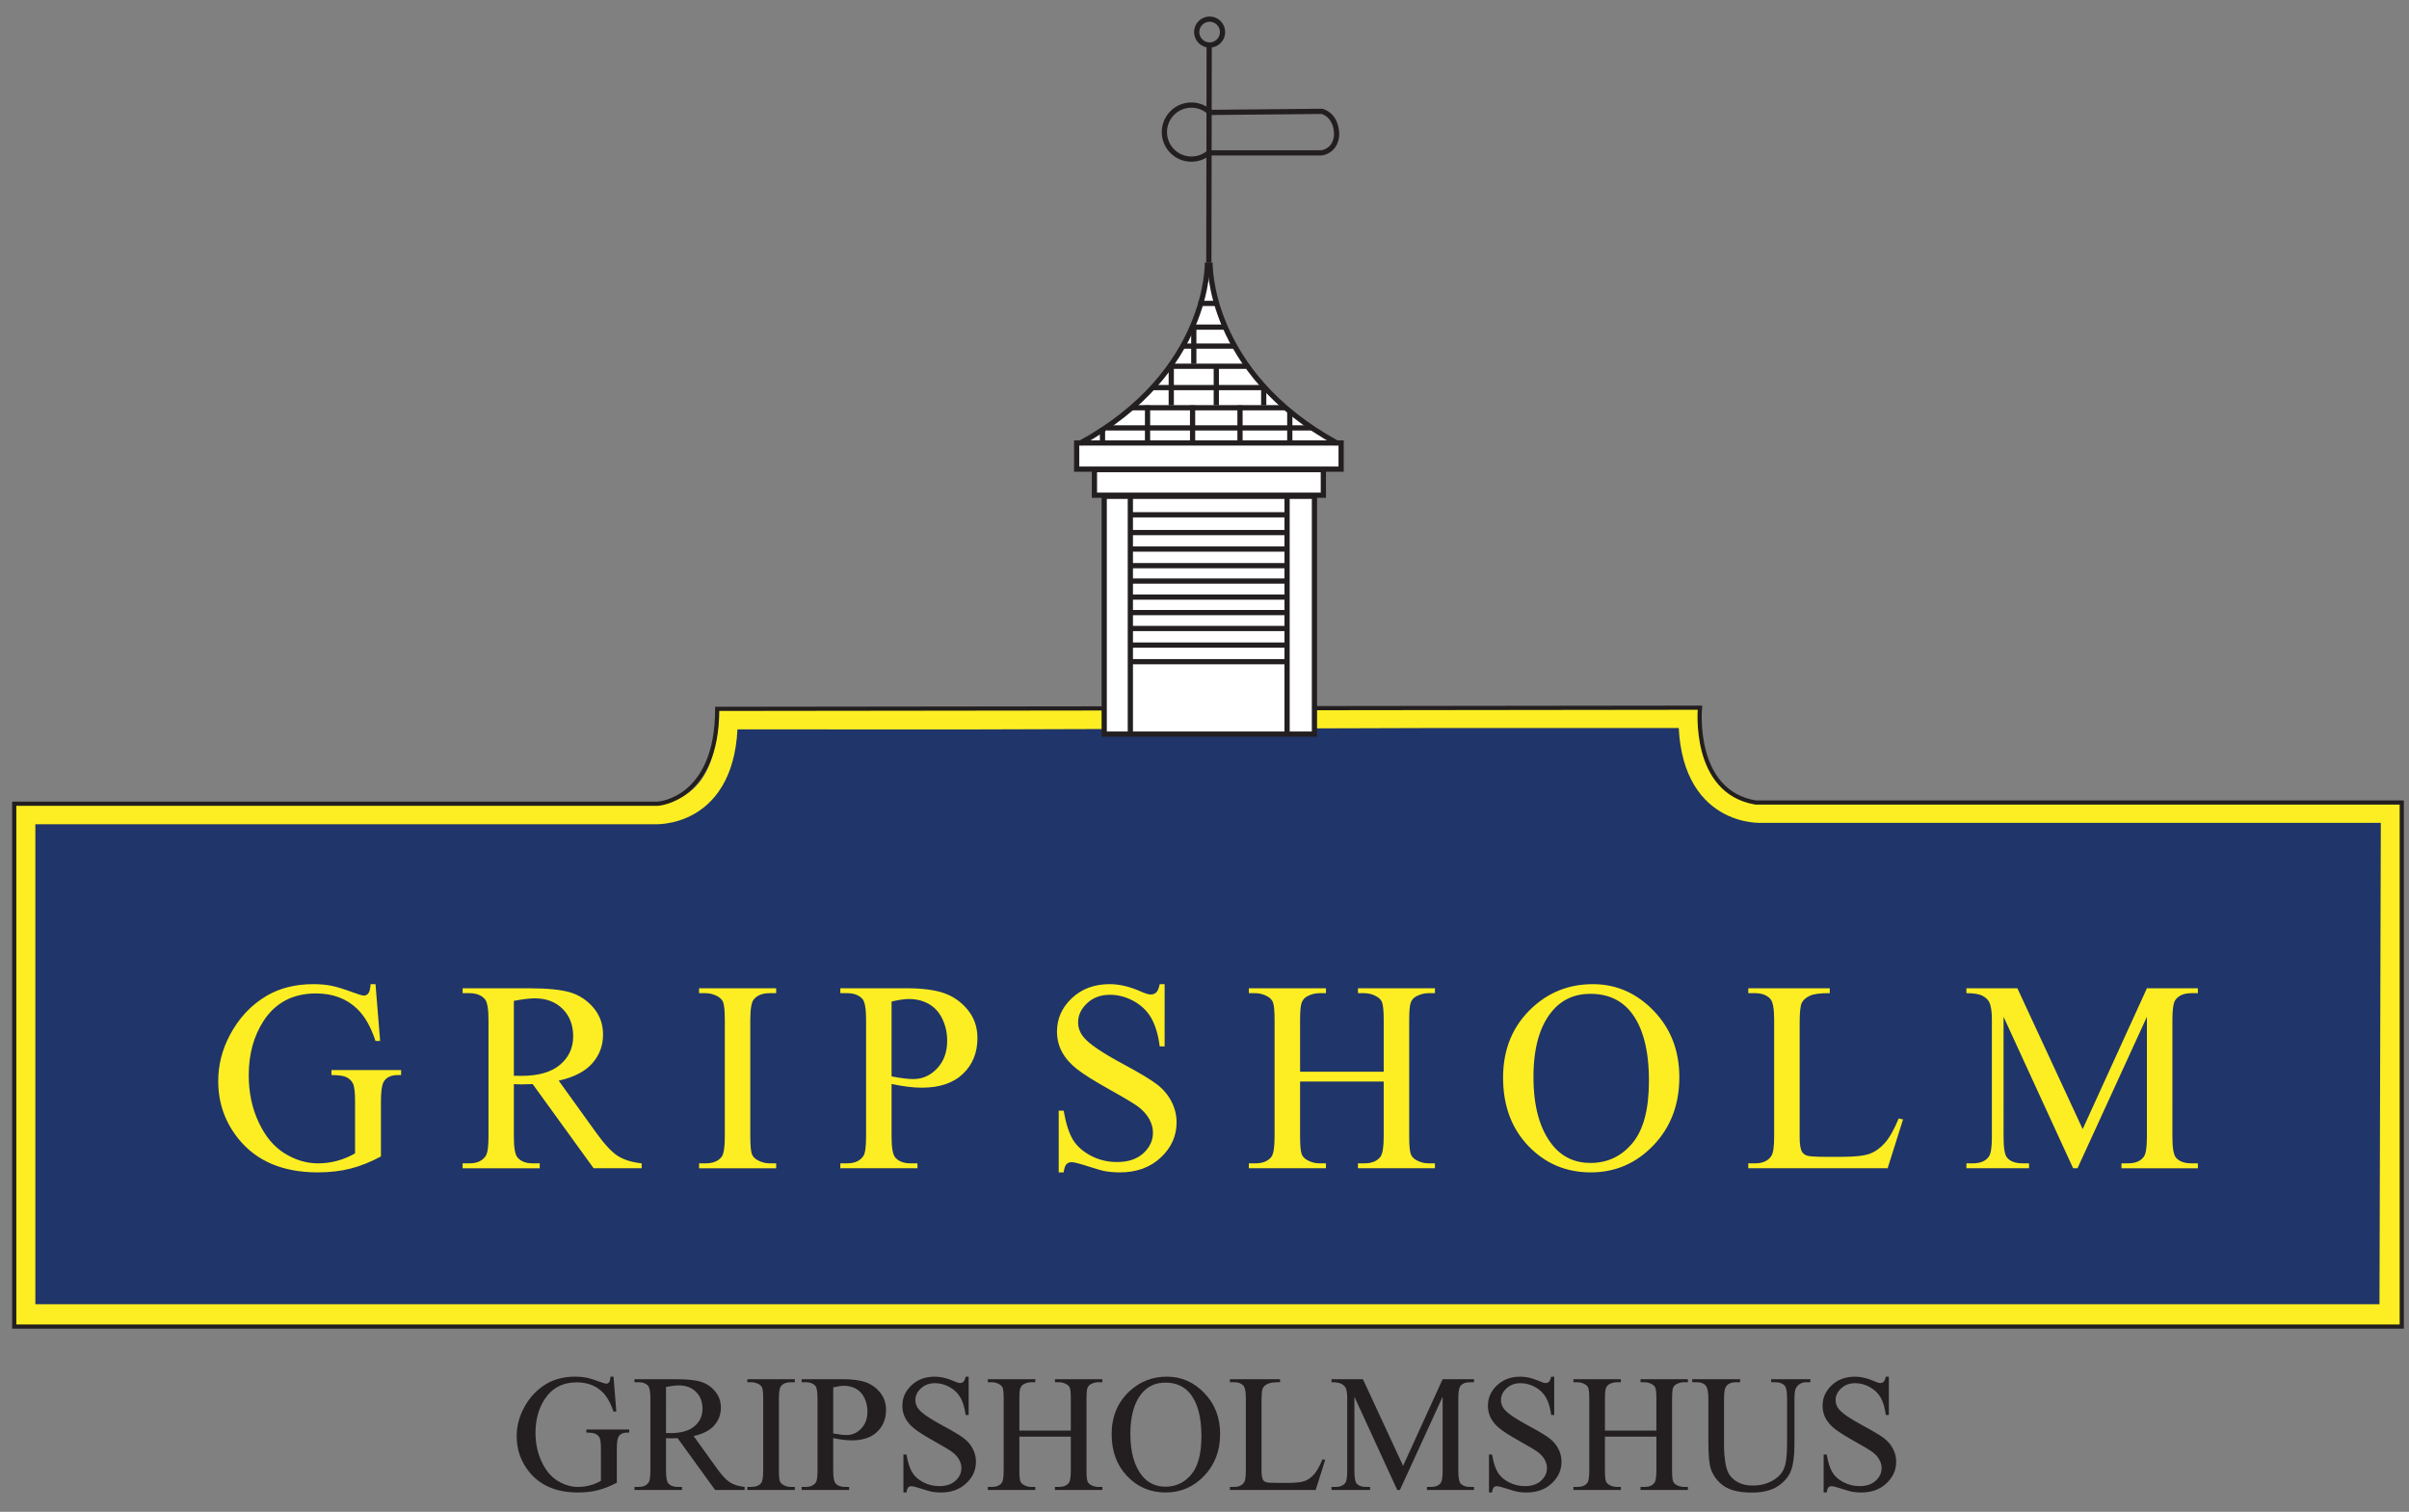 <?xml version="1.0" encoding="utf-8"?>
<!-- Generator: Adobe Illustrator 16.0.0, SVG Export Plug-In . SVG Version: 6.00 Build 0)  -->
<!DOCTYPE svg PUBLIC "-//W3C//DTD SVG 1.1//EN" "http://www.w3.org/Graphics/SVG/1.1/DTD/svg11.dtd">
<svg version="1.1" id="Layer_1" xmlns="http://www.w3.org/2000/svg" xmlns:xlink="http://www.w3.org/1999/xlink" x="0px" y="0px"
	 width="215.667px" height="135.333px" viewBox="0 0 215.667 135.333" enable-background="new 0 0 215.667 135.333"
	 xml:space="preserve">
<rect x="0" y="0" width="215.667" height="135.333" fill="#808080" stroke="none"/>
<g>
	<path fill="#FFFFFF" d="M108.259,23.524h-0.222c0.005,0.397,0.02,9.913-11.377,16.147h22.973
		C108.234,33.433,108.253,23.912,108.259,23.524z"/>
	<polygon fill="none" points="119.775,23.524 108.38,23.524 119.761,39.672 119.775,39.672 	"/>
	<polygon fill="none" points="52.085,-19.601 52.085,-3.453 60.208,-3.453 71.59,-19.601 	"/>
	<path fill="none" d="M108.367,23.524h0.014l-0.014-0.019C108.367,23.506,108.367,23.516,108.367,23.524z"/>
	<path fill="none" d="M119.775,39.691l-0.014-0.019h-0.02C119.751,39.678,119.763,39.685,119.775,39.691z"/>
	<path fill="none" d="M60.195-3.435c0.011-0.006,0.021-0.013,0.032-0.019h-0.019L60.195-3.435z"/>
	<path fill="none" d="M71.604-19.62l-0.013,0.019h0.014C71.604-19.609,71.604-19.62,71.604-19.62z"/>
</g>
<g>
	<path fill="#231F20" d="M54.923,123.236l0.256,3.13h-0.256c-0.258-0.78-0.592-1.367-1.002-1.762
		c-0.59-0.57-1.348-0.856-2.274-0.856c-1.263,0-2.223,0.5-2.881,1.5c-0.551,0.843-0.826,1.847-0.826,3.012
		c0,0.946,0.183,1.81,0.548,2.589c0.366,0.78,0.845,1.352,1.437,1.715s1.2,0.545,1.824,0.545c0.366,0,0.719-0.046,1.061-0.139
		c0.341-0.093,0.67-0.229,0.987-0.41v-2.866c0-0.497-0.038-0.822-0.114-0.977c-0.076-0.153-0.192-0.271-0.351-0.351
		c-0.159-0.08-0.438-0.121-0.837-0.121v-0.277h3.839v0.277h-0.183c-0.38,0-0.641,0.127-0.783,0.381
		c-0.097,0.181-0.146,0.536-0.146,1.067v3.035c-0.561,0.302-1.114,0.523-1.66,0.665s-1.153,0.212-1.821,0.212
		c-1.916,0-3.371-0.614-4.365-1.843c-0.746-0.921-1.119-1.984-1.119-3.188c0-0.872,0.209-1.708,0.629-2.508
		c0.498-0.951,1.18-1.682,2.047-2.194c0.727-0.424,1.584-0.636,2.574-0.636c0.361,0,0.688,0.029,0.983,0.088
		s0.713,0.188,1.254,0.388c0.273,0.102,0.456,0.153,0.548,0.153c0.092,0,0.172-0.042,0.238-0.128
		c0.065-0.085,0.106-0.252,0.121-0.501H54.923z"/>
	<path fill="#231F20" d="M66.667,133.379H64.02l-3.356-4.636c-0.249,0.01-0.451,0.015-0.607,0.015c-0.063,0-0.131-0.002-0.205-0.004
		c-0.073-0.003-0.149-0.006-0.227-0.011v2.881c0,0.624,0.068,1.012,0.205,1.162c0.186,0.215,0.463,0.322,0.833,0.322h0.388v0.271
		h-4.249v-0.271h0.373c0.419,0,0.719-0.137,0.899-0.409c0.103-0.151,0.153-0.51,0.153-1.075v-6.405c0-0.624-0.068-1.013-0.205-1.163
		c-0.19-0.215-0.473-0.322-0.848-0.322h-0.373v-0.271h3.612c1.053,0,1.83,0.077,2.329,0.23c0.5,0.154,0.924,0.437,1.272,0.849
		c0.349,0.411,0.523,0.903,0.523,1.474c0,0.609-0.199,1.138-0.596,1.586c-0.397,0.449-1.013,0.766-1.846,0.951l2.047,2.845
		c0.468,0.653,0.87,1.087,1.207,1.302c0.336,0.214,0.775,0.351,1.316,0.409V133.379z M59.625,128.282
		c0.092,0,0.173,0.001,0.241,0.004c0.068,0.002,0.125,0.003,0.168,0.003c0.945,0,1.659-0.204,2.139-0.614
		c0.48-0.409,0.72-0.931,0.72-1.564c0-0.619-0.194-1.122-0.581-1.51c-0.388-0.388-0.901-0.582-1.54-0.582
		c-0.283,0-0.666,0.047-1.148,0.139V128.282z"/>
	<path fill="#231F20" d="M71.157,133.108v0.271h-4.249v-0.271h0.351c0.409,0,0.707-0.119,0.892-0.358
		c0.117-0.156,0.175-0.531,0.175-1.126v-6.405c0-0.503-0.032-0.834-0.095-0.995c-0.048-0.121-0.148-0.227-0.3-0.314
		c-0.214-0.117-0.438-0.175-0.672-0.175h-0.351v-0.271h4.249v0.271h-0.358c-0.405,0-0.7,0.119-0.885,0.358
		c-0.122,0.156-0.183,0.532-0.183,1.127v6.405c0,0.502,0.031,0.834,0.095,0.994c0.049,0.122,0.151,0.227,0.307,0.314
		c0.209,0.117,0.432,0.176,0.666,0.176H71.157z"/>
	<path fill="#231F20" d="M74.594,128.735v2.889c0,0.624,0.068,1.012,0.205,1.162c0.186,0.215,0.466,0.322,0.841,0.322h0.38v0.271
		h-4.249v-0.271h0.373c0.419,0,0.719-0.137,0.899-0.409c0.098-0.151,0.146-0.51,0.146-1.075v-6.405c0-0.624-0.066-1.013-0.198-1.163
		c-0.19-0.215-0.473-0.322-0.848-0.322h-0.373v-0.271h3.634c0.887,0,1.587,0.091,2.099,0.274c0.512,0.183,0.943,0.491,1.294,0.926
		c0.351,0.433,0.526,0.947,0.526,1.542c0,0.81-0.267,1.468-0.8,1.975c-0.534,0.507-1.289,0.761-2.264,0.761
		c-0.239,0-0.497-0.018-0.775-0.052C75.208,128.855,74.911,128.804,74.594,128.735z M74.594,128.318
		c0.258,0.049,0.487,0.086,0.688,0.11c0.2,0.024,0.37,0.036,0.512,0.036c0.507,0,0.944-0.196,1.313-0.589
		c0.368-0.392,0.552-0.9,0.552-1.524c0-0.429-0.088-0.827-0.263-1.195c-0.176-0.368-0.424-0.644-0.746-0.827
		c-0.322-0.182-0.688-0.273-1.097-0.273c-0.249,0-0.568,0.047-0.958,0.139V128.318z"/>
	<path fill="#231F20" d="M86.718,123.236v3.43h-0.271c-0.087-0.658-0.245-1.182-0.472-1.572c-0.227-0.39-0.549-0.699-0.969-0.929
		c-0.419-0.229-0.853-0.344-1.302-0.344c-0.507,0-0.926,0.155-1.258,0.465c-0.332,0.309-0.497,0.661-0.497,1.056
		c0,0.303,0.105,0.578,0.314,0.827c0.302,0.365,1.021,0.853,2.157,1.462c0.926,0.498,1.559,0.879,1.897,1.145s0.6,0.579,0.783,0.94
		c0.183,0.36,0.274,0.738,0.274,1.133c0,0.751-0.291,1.398-0.874,1.941c-0.583,0.544-1.333,0.815-2.249,0.815
		c-0.288,0-0.559-0.021-0.812-0.065c-0.151-0.024-0.464-0.113-0.939-0.268c-0.476-0.153-0.776-0.229-0.903-0.229
		c-0.122,0-0.218,0.036-0.289,0.109c-0.071,0.073-0.124,0.225-0.157,0.453h-0.271v-3.4h0.271c0.126,0.712,0.297,1.244,0.512,1.598
		s0.542,0.647,0.983,0.882c0.441,0.233,0.925,0.351,1.452,0.351c0.609,0,1.091-0.161,1.444-0.482c0.354-0.322,0.53-0.702,0.53-1.141
		c0-0.244-0.067-0.49-0.201-0.739c-0.134-0.248-0.343-0.479-0.625-0.694c-0.19-0.146-0.709-0.457-1.558-0.933
		c-0.848-0.475-1.451-0.854-1.81-1.137c-0.358-0.282-0.63-0.595-0.815-0.936c-0.186-0.342-0.278-0.717-0.278-1.127
		c0-0.712,0.273-1.324,0.819-1.839c0.546-0.514,1.241-0.771,2.084-0.771c0.527,0,1.085,0.129,1.675,0.388
		c0.273,0.122,0.465,0.183,0.578,0.183c0.127,0,0.23-0.038,0.311-0.113c0.081-0.075,0.145-0.228,0.194-0.457H86.718z"/>
	<path fill="#231F20" d="M91.259,128.063h4.607v-2.837c0-0.507-0.032-0.841-0.095-1.002c-0.049-0.121-0.151-0.227-0.307-0.314
		c-0.209-0.117-0.431-0.175-0.666-0.175h-0.351v-0.271h4.242v0.271h-0.351c-0.234,0-0.456,0.056-0.666,0.168
		c-0.156,0.078-0.262,0.197-0.318,0.355s-0.084,0.481-0.084,0.969v6.398c0,0.502,0.032,0.834,0.095,0.994
		c0.049,0.122,0.148,0.227,0.3,0.314c0.214,0.117,0.438,0.176,0.673,0.176h0.351v0.271h-4.242v-0.271h0.351
		c0.405,0,0.7-0.119,0.885-0.358c0.122-0.156,0.183-0.531,0.183-1.126v-3.021h-4.607v3.021c0,0.502,0.032,0.834,0.095,0.994
		c0.048,0.122,0.151,0.227,0.307,0.314c0.209,0.117,0.431,0.176,0.665,0.176h0.358v0.271h-4.249v-0.271h0.351
		c0.41,0,0.707-0.119,0.892-0.358c0.117-0.156,0.176-0.531,0.176-1.126v-6.398c0-0.507-0.032-0.841-0.095-1.002
		c-0.049-0.121-0.149-0.227-0.3-0.314c-0.215-0.117-0.439-0.175-0.673-0.175h-0.351v-0.271h4.249v0.271h-0.358
		c-0.234,0-0.456,0.056-0.665,0.168c-0.151,0.078-0.256,0.197-0.314,0.355c-0.059,0.158-0.088,0.481-0.088,0.969V128.063z"/>
	<path fill="#231F20" d="M104.473,123.236c1.288,0,2.402,0.489,3.345,1.466c0.943,0.978,1.415,2.198,1.415,3.66
		c0,1.507-0.476,2.757-1.426,3.752c-0.95,0.994-2.102,1.491-3.452,1.491c-1.365,0-2.512-0.485-3.44-1.455s-1.393-2.226-1.393-3.766
		c0-1.575,0.536-2.859,1.609-3.854C102.062,123.668,103.176,123.236,104.473,123.236z M104.333,123.771
		c-0.887,0-1.599,0.328-2.135,0.986c-0.667,0.819-1.001,2.019-1.001,3.599c0,1.618,0.346,2.864,1.038,3.736
		c0.531,0.663,1.233,0.994,2.106,0.994c0.931,0,1.701-0.362,2.307-1.089c0.607-0.727,0.91-1.872,0.91-3.438
		c0-1.696-0.334-2.961-1.001-3.795C106.02,124.103,105.279,123.771,104.333,123.771z"/>
	<path fill="#231F20" d="M118.396,130.637l0.241,0.051l-0.849,2.691h-7.678v-0.271h0.373c0.419,0,0.719-0.137,0.899-0.409
		c0.103-0.156,0.153-0.517,0.153-1.083v-6.397c0-0.62-0.068-1.007-0.204-1.163c-0.19-0.215-0.474-0.322-0.849-0.322h-0.373v-0.271
		h4.49v0.271c-0.526-0.005-0.896,0.044-1.108,0.146c-0.212,0.103-0.357,0.231-0.435,0.388c-0.078,0.156-0.117,0.528-0.117,1.119
		v6.229c0,0.405,0.039,0.683,0.117,0.834c0.059,0.103,0.148,0.178,0.271,0.227c0.121,0.049,0.502,0.073,1.141,0.073h0.724
		c0.761,0,1.295-0.056,1.602-0.168c0.308-0.112,0.588-0.311,0.841-0.596C117.889,131.701,118.142,131.251,118.396,130.637z"/>
	<path fill="#231F20" d="M125.086,133.379l-3.832-8.344v6.625c0,0.609,0.066,0.99,0.197,1.141c0.181,0.205,0.466,0.308,0.856,0.308
		h0.351v0.271h-3.451v-0.271h0.351c0.419,0,0.717-0.127,0.893-0.38c0.106-0.156,0.16-0.513,0.16-1.068v-6.479
		c0-0.438-0.049-0.756-0.146-0.95c-0.068-0.142-0.194-0.26-0.377-0.355c-0.183-0.095-0.477-0.143-0.881-0.143v-0.271h2.808
		l3.598,7.758l3.539-7.758h2.809v0.271h-0.344c-0.425,0-0.725,0.126-0.899,0.38c-0.107,0.156-0.161,0.512-0.161,1.067v6.479
		c0,0.609,0.068,0.99,0.205,1.141c0.18,0.205,0.465,0.308,0.855,0.308h0.344v0.271h-4.212v-0.271h0.351
		c0.424,0,0.722-0.127,0.893-0.38c0.106-0.156,0.16-0.513,0.16-1.068v-6.625l-3.824,8.344H125.086z"/>
	<path fill="#231F20" d="M139.141,123.236v3.43h-0.271c-0.088-0.658-0.245-1.182-0.472-1.572c-0.227-0.39-0.55-0.699-0.969-0.929
		c-0.419-0.229-0.854-0.344-1.302-0.344c-0.507,0-0.926,0.155-1.258,0.465c-0.331,0.309-0.497,0.661-0.497,1.056
		c0,0.303,0.104,0.578,0.314,0.827c0.303,0.365,1.021,0.853,2.157,1.462c0.926,0.498,1.559,0.879,1.897,1.145s0.6,0.579,0.782,0.94
		c0.184,0.36,0.274,0.738,0.274,1.133c0,0.751-0.291,1.398-0.874,1.941c-0.582,0.544-1.332,0.815-2.248,0.815
		c-0.288,0-0.559-0.021-0.812-0.065c-0.151-0.024-0.465-0.113-0.94-0.268c-0.475-0.153-0.776-0.229-0.902-0.229
		c-0.122,0-0.219,0.036-0.289,0.109c-0.071,0.073-0.123,0.225-0.157,0.453h-0.271v-3.4h0.271c0.127,0.712,0.297,1.244,0.512,1.598
		s0.542,0.647,0.983,0.882c0.441,0.233,0.925,0.351,1.452,0.351c0.608,0,1.09-0.161,1.443-0.482c0.354-0.322,0.53-0.702,0.53-1.141
		c0-0.244-0.066-0.49-0.201-0.739c-0.134-0.248-0.342-0.479-0.625-0.694c-0.19-0.146-0.709-0.457-1.558-0.933
		c-0.848-0.475-1.451-0.854-1.81-1.137c-0.358-0.282-0.63-0.595-0.815-0.936c-0.186-0.342-0.278-0.717-0.278-1.127
		c0-0.712,0.273-1.324,0.819-1.839c0.546-0.514,1.241-0.771,2.084-0.771c0.526,0,1.085,0.129,1.675,0.388
		c0.272,0.122,0.466,0.183,0.578,0.183c0.126,0,0.229-0.038,0.311-0.113c0.08-0.075,0.145-0.228,0.193-0.457H139.141z"/>
	<path fill="#231F20" d="M143.682,128.063h4.607v-2.837c0-0.507-0.032-0.841-0.095-1.002c-0.049-0.121-0.151-0.227-0.308-0.314
		c-0.21-0.117-0.432-0.175-0.665-0.175h-0.352v-0.271h4.241v0.271h-0.351c-0.234,0-0.456,0.056-0.666,0.168
		c-0.155,0.078-0.262,0.197-0.317,0.355c-0.057,0.158-0.084,0.481-0.084,0.969v6.398c0,0.502,0.031,0.834,0.095,0.994
		c0.049,0.122,0.148,0.227,0.3,0.314c0.215,0.117,0.438,0.176,0.673,0.176h0.351v0.271h-4.241v-0.271h0.352
		c0.404,0,0.699-0.119,0.885-0.358c0.121-0.156,0.183-0.531,0.183-1.126v-3.021h-4.607v3.021c0,0.502,0.032,0.834,0.096,0.994
		c0.049,0.122,0.15,0.227,0.307,0.314c0.21,0.117,0.432,0.176,0.666,0.176h0.358v0.271h-4.249v-0.271h0.352
		c0.409,0,0.706-0.119,0.892-0.358c0.117-0.156,0.176-0.531,0.176-1.126v-6.398c0-0.507-0.032-0.841-0.096-1.002
		c-0.049-0.121-0.148-0.227-0.3-0.314c-0.214-0.117-0.438-0.175-0.672-0.175h-0.352v-0.271h4.249v0.271h-0.358
		c-0.234,0-0.456,0.056-0.666,0.168c-0.151,0.078-0.256,0.197-0.314,0.355s-0.088,0.481-0.088,0.969V128.063z"/>
	<path fill="#231F20" d="M158.564,123.734v-0.271h3.51v0.271h-0.373c-0.39,0-0.689,0.163-0.899,0.49
		c-0.103,0.151-0.153,0.502-0.153,1.054v4.021c0,0.994-0.099,1.766-0.296,2.314c-0.198,0.548-0.585,1.019-1.163,1.411
		s-1.364,0.589-2.358,0.589c-1.082,0-1.903-0.188-2.464-0.563s-0.958-0.88-1.192-1.514c-0.156-0.434-0.233-1.248-0.233-2.442v-3.875
		c0-0.61-0.085-1.01-0.253-1.2c-0.168-0.19-0.439-0.285-0.815-0.285H151.5v-0.271h4.285v0.271h-0.38
		c-0.409,0-0.702,0.129-0.878,0.387c-0.121,0.176-0.183,0.542-0.183,1.098v4.321c0,0.385,0.035,0.826,0.106,1.323
		c0.07,0.497,0.198,0.885,0.384,1.163c0.186,0.277,0.452,0.507,0.801,0.688c0.349,0.18,0.776,0.271,1.283,0.271
		c0.648,0,1.229-0.142,1.74-0.425c0.512-0.282,0.861-0.645,1.05-1.086c0.188-0.44,0.281-1.188,0.281-2.241v-4.014
		c0-0.62-0.068-1.007-0.205-1.163c-0.189-0.215-0.473-0.322-0.848-0.322H158.564z"/>
	<path fill="#231F20" d="M169.101,123.236v3.43h-0.271c-0.088-0.658-0.245-1.182-0.472-1.572c-0.227-0.39-0.55-0.699-0.969-0.929
		c-0.419-0.229-0.854-0.344-1.302-0.344c-0.507,0-0.926,0.155-1.258,0.465c-0.331,0.309-0.497,0.661-0.497,1.056
		c0,0.303,0.104,0.578,0.314,0.827c0.303,0.365,1.021,0.853,2.157,1.462c0.926,0.498,1.559,0.879,1.897,1.145s0.6,0.579,0.782,0.94
		c0.184,0.36,0.274,0.738,0.274,1.133c0,0.751-0.291,1.398-0.874,1.941c-0.582,0.544-1.332,0.815-2.248,0.815
		c-0.288,0-0.559-0.021-0.812-0.065c-0.151-0.024-0.465-0.113-0.94-0.268c-0.475-0.153-0.776-0.229-0.902-0.229
		c-0.122,0-0.219,0.036-0.289,0.109c-0.071,0.073-0.123,0.225-0.157,0.453h-0.271v-3.4h0.271c0.127,0.712,0.297,1.244,0.512,1.598
		s0.542,0.647,0.983,0.882c0.441,0.233,0.925,0.351,1.452,0.351c0.608,0,1.09-0.161,1.443-0.482c0.354-0.322,0.53-0.702,0.53-1.141
		c0-0.244-0.066-0.49-0.201-0.739c-0.134-0.248-0.342-0.479-0.625-0.694c-0.19-0.146-0.709-0.457-1.558-0.933
		c-0.848-0.475-1.451-0.854-1.81-1.137c-0.358-0.282-0.63-0.595-0.815-0.936c-0.186-0.342-0.278-0.717-0.278-1.127
		c0-0.712,0.273-1.324,0.819-1.839c0.546-0.514,1.241-0.771,2.084-0.771c0.526,0,1.085,0.129,1.675,0.388
		c0.272,0.122,0.466,0.183,0.578,0.183c0.126,0,0.229-0.038,0.311-0.113c0.08-0.075,0.145-0.228,0.193-0.457H169.101z"/>
</g>
<g>
	<defs>
		<rect id="SVGID_1_" x="-47.333" y="-49.001" width="306.142" height="345.827"/>
	</defs>
	<clipPath id="SVGID_2_">
		<use xlink:href="#SVGID_1_"  overflow="visible"/>
	</clipPath>
	<path clip-path="url(#SVGID_2_)" fill="#203569" d="M213.958,117.689l0.125-44.965h-56.248c0,0-6.633,0.531-6.633-8.49h-22.615
		l-40.86,0.125H65.111c0,9.021-6.633,8.49-6.633,8.49H2.229v44.84H213.958z"/>
	<path clip-path="url(#SVGID_2_)" fill="none" stroke="#FCEE23" stroke-width="1.872" d="M213.958,117.689l0.125-44.965h-56.248
		c0,0-6.633,0.531-6.633-8.49h-22.615l-40.86,0.125H65.111c0,9.021-6.633,8.49-6.633,8.49H2.229v44.84H213.958z"/>
	<path clip-path="url(#SVGID_2_)" fill="none" stroke="#231F20" stroke-width="0.374" d="M1.275,118.75V71.947h57.628
		c0,0,5.307-0.318,5.307-8.49l87.981-0.106c0,0-0.743,7.535,4.988,8.49h57.84v46.909H1.275z"/>
</g>
<rect x="98.854" y="44.429" fill="#FFFFFF" width="18.823" height="21.288"/>
<rect x="98.854" y="44.429" fill="none" stroke="#231F20" stroke-width="0.468" width="18.823" height="21.288"/>
<line fill="none" stroke="#231F20" stroke-width="0.468" x1="101.195" y1="65.686" x2="101.195" y2="44.46"/>
<line fill="none" stroke="#231F20" stroke-width="0.468" x1="115.226" y1="65.686" x2="115.226" y2="44.46"/>
<rect x="97.98" y="42.041" fill="#FFFFFF" stroke="#231F20" stroke-width="0.468" width="20.493" height="2.291"/>
<rect x="96.389" y="39.653" fill="#FFFFFF" stroke="#231F20" stroke-width="0.468" width="23.676" height="2.344"/>
<g>
	<defs>
		<rect id="SVGID_3_" x="-47.333" y="-49.001" width="306.142" height="345.827"/>
	</defs>
	<clipPath id="SVGID_4_">
		<use xlink:href="#SVGID_3_"  overflow="visible"/>
	</clipPath>
	<path clip-path="url(#SVGID_4_)" fill="none" stroke="#231F20" stroke-width="0.468" d="M108.093,23.5
		c0,0,0.266,9.817-11.409,16.185"/>
</g>
<line fill="none" stroke="#231F20" stroke-width="0.468" x1="108.253" y1="3.972" x2="108.222" y2="23.506"/>
<g>
	<defs>
		<rect id="SVGID_5_" x="-47.333" y="-49.001" width="306.142" height="345.827"/>
	</defs>
	<clipPath id="SVGID_6_">
		<use xlink:href="#SVGID_5_"  overflow="visible"/>
	</clipPath>
	<path clip-path="url(#SVGID_6_)" fill="none" stroke="#231F20" stroke-width="0.468" d="M119.662,12.091
		c0-1.857-1.327-2.123-1.327-2.123l-10.016,0.095c-0.433-0.407-1.016-0.657-1.658-0.657c-1.336,0-2.419,1.084-2.419,2.42
		s1.083,2.419,2.419,2.419c0.588,0,1.127-0.21,1.546-0.558l10.128-0.004C119.662,13.418,119.662,12.091,119.662,12.091z"/>
</g>
<line fill="none" stroke="#231F20" stroke-width="0.468" x1="107.297" y1="27.161" x2="108.996" y2="27.161"/>
<line fill="none" stroke="#231F20" stroke-width="0.468" x1="106.661" y1="29.284" x2="109.633" y2="29.284"/>
<line fill="none" stroke="#231F20" stroke-width="0.468" x1="105.812" y1="30.981" x2="110.482" y2="30.981"/>
<line fill="none" stroke="#231F20" stroke-width="0.468" x1="111.542" y1="32.786" x2="104.857" y2="32.786"/>
<line fill="none" stroke="#231F20" stroke-width="0.468" x1="113.135" y1="34.696" x2="103.159" y2="34.696"/>
<line fill="none" stroke="#231F20" stroke-width="0.468" x1="115.151" y1="36.5" x2="101.249" y2="36.5"/>
<line fill="none" stroke="#231F20" stroke-width="0.468" x1="117.486" y1="38.305" x2="99.073" y2="38.305"/>
<line fill="none" stroke="#231F20" stroke-width="0.468" x1="115.205" y1="46.083" x2="101.195" y2="46.083"/>
<line fill="none" stroke="#231F20" stroke-width="0.468" x1="115.151" y1="47.675" x2="101.142" y2="47.675"/>
<line fill="none" stroke="#231F20" stroke-width="0.468" x1="115.257" y1="49.151" x2="101.249" y2="49.151"/>
<line fill="none" stroke="#231F20" stroke-width="0.468" x1="115.257" y1="50.637" x2="101.249" y2="50.637"/>
<line fill="none" stroke="#231F20" stroke-width="0.468" x1="115.257" y1="52.017" x2="101.249" y2="52.017"/>
<line fill="none" stroke="#231F20" stroke-width="0.468" x1="115.257" y1="53.45" x2="101.249" y2="53.45"/>
<line fill="none" stroke="#231F20" stroke-width="0.468" x1="115.257" y1="54.839" x2="101.249" y2="54.839"/>
<line fill="none" stroke="#231F20" stroke-width="0.468" x1="115.257" y1="56.262" x2="101.249" y2="56.262"/>
<line fill="none" stroke="#231F20" stroke-width="0.468" x1="115.257" y1="57.748" x2="101.249" y2="57.748"/>
<line fill="none" stroke="#231F20" stroke-width="0.468" x1="115.257" y1="59.234" x2="101.249" y2="59.234"/>
<line fill="none" stroke="#231F20" stroke-width="0.468" x1="98.701" y1="39.578" x2="98.701" y2="38.304"/>
<line fill="none" stroke="#231F20" stroke-width="0.468" x1="102.734" y1="39.578" x2="102.734" y2="36.288"/>
<line fill="none" stroke="#231F20" stroke-width="0.468" x1="104.857" y1="36.288" x2="104.857" y2="32.573"/>
<line fill="none" stroke="#231F20" stroke-width="0.468" x1="106.767" y1="39.578" x2="106.767" y2="36.288"/>
<line fill="none" stroke="#231F20" stroke-width="0.468" x1="108.89" y1="36.288" x2="108.89" y2="32.786"/>
<line fill="none" stroke="#231F20" stroke-width="0.468" x1="106.874" y1="32.573" x2="106.874" y2="29.071"/>
<line fill="none" stroke="#231F20" stroke-width="0.468" x1="111.012" y1="39.578" x2="111.012" y2="36.288"/>
<line fill="none" stroke="#231F20" stroke-width="0.468" x1="113.135" y1="36.288" x2="113.135" y2="34.59"/>
<line fill="none" stroke="#231F20" stroke-width="0.468" x1="115.469" y1="39.578" x2="115.469" y2="36.819"/>
<g>
	<defs>
		<rect id="SVGID_7_" x="-47.333" y="-49.001" width="306.142" height="345.827"/>
	</defs>
	<clipPath id="SVGID_8_">
		<use xlink:href="#SVGID_7_"  overflow="visible"/>
	</clipPath>
	<path clip-path="url(#SVGID_8_)" fill="none" stroke="#231F20" stroke-width="0.468" d="M108.329,23.506
		c0,0-0.266,9.817,11.408,16.185"/>
	<path clip-path="url(#SVGID_8_)" fill="#FCEE23" d="M185.989,104.581l6.214-13.558v10.766c0,0.903-0.087,1.481-0.261,1.735
		c-0.278,0.412-0.761,0.618-1.45,0.618h-0.569v0.439h6.844v-0.439h-0.559c-0.634,0-1.098-0.167-1.391-0.499
		c-0.221-0.246-0.332-0.864-0.332-1.854V91.261c0-0.903,0.087-1.481,0.261-1.735c0.285-0.412,0.773-0.618,1.462-0.618h0.559v-0.44
		h-4.563l-5.751,12.608l-5.846-12.608h-4.563v0.44c0.656,0,1.134,0.077,1.432,0.232c0.297,0.154,0.5,0.346,0.611,0.576
		c0.158,0.317,0.237,0.832,0.237,1.545v10.528c0,0.903-0.087,1.481-0.261,1.735c-0.285,0.412-0.769,0.618-1.45,0.618h-0.569v0.439
		h5.607v-0.439h-0.57c-0.634,0-1.097-0.167-1.39-0.499c-0.214-0.246-0.321-0.864-0.321-1.854V91.022l6.227,13.558H185.989z
		 M168.742,102.318c-0.412,0.463-0.866,0.786-1.365,0.968c-0.499,0.183-1.367,0.274-2.604,0.274h-1.176
		c-1.038,0-1.656-0.04-1.854-0.119c-0.197-0.079-0.344-0.202-0.438-0.369c-0.127-0.245-0.19-0.697-0.19-1.354V91.594
		c0-0.959,0.063-1.565,0.19-1.819c0.126-0.253,0.361-0.463,0.707-0.629c0.344-0.167,0.943-0.246,1.8-0.238v-0.44h-7.296v0.44h0.605
		c0.61,0,1.069,0.174,1.378,0.523c0.223,0.254,0.333,0.883,0.333,1.889v10.398c0,0.919-0.083,1.505-0.249,1.758
		c-0.294,0.444-0.78,0.666-1.462,0.666h-0.605v0.439h12.477l1.378-4.372l-0.392-0.084
		C169.566,101.124,169.154,101.854,168.742,102.318 M145.994,90.583c1.086,1.354,1.628,3.41,1.628,6.167
		c0,2.543-0.492,4.404-1.479,5.585c-0.986,1.18-2.236,1.77-3.749,1.77c-1.418,0-2.559-0.538-3.422-1.616
		c-1.125-1.418-1.688-3.442-1.688-6.072c0-2.567,0.543-4.516,1.628-5.846c0.872-1.07,2.028-1.605,3.471-1.605
		C143.919,88.967,145.123,89.506,145.994,90.583 M137.177,90.203c-1.743,1.616-2.614,3.704-2.614,6.262
		c0,2.504,0.755,4.544,2.264,6.12c1.51,1.577,3.372,2.365,5.592,2.365c2.193,0,4.063-0.808,5.607-2.424
		c1.545-1.616,2.317-3.648,2.317-6.096c0-2.377-0.767-4.359-2.299-5.947c-1.533-1.589-3.346-2.383-5.437-2.383
		C140.5,88.1,138.69,88.801,137.177,90.203 M116.39,91.332c0-0.792,0.047-1.317,0.143-1.574c0.096-0.258,0.266-0.45,0.512-0.577
		c0.34-0.182,0.7-0.273,1.081-0.273h0.581v-0.44h-6.903v0.44h0.57c0.381,0,0.744,0.095,1.094,0.285
		c0.245,0.143,0.408,0.313,0.486,0.511c0.104,0.262,0.154,0.804,0.154,1.628v10.398c0,0.966-0.095,1.576-0.285,1.83
		c-0.301,0.388-0.784,0.582-1.449,0.582h-0.57v0.439h6.903v-0.439h-0.581c-0.381,0-0.741-0.095-1.081-0.285
		c-0.255-0.143-0.421-0.313-0.5-0.511c-0.104-0.262-0.154-0.8-0.154-1.616v-4.908h7.486v4.908c0,0.966-0.1,1.576-0.298,1.83
		c-0.301,0.388-0.779,0.582-1.438,0.582h-0.57v0.439h6.893v-0.439h-0.57c-0.381,0-0.745-0.095-1.094-0.285
		c-0.245-0.143-0.408-0.313-0.487-0.511c-0.103-0.262-0.154-0.8-0.154-1.616V91.332c0-0.792,0.045-1.317,0.137-1.574
		c0.091-0.258,0.264-0.45,0.517-0.577c0.341-0.182,0.701-0.273,1.082-0.273h0.57v-0.44h-6.893v0.44h0.57
		c0.38,0,0.741,0.095,1.082,0.285c0.253,0.143,0.419,0.313,0.499,0.511c0.103,0.262,0.154,0.804,0.154,1.628v4.611h-7.486V91.332z
		 M103.826,88.1c-0.08,0.372-0.185,0.62-0.315,0.743c-0.131,0.123-0.299,0.184-0.505,0.184c-0.183,0-0.496-0.099-0.939-0.297
		c-0.959-0.42-1.866-0.63-2.721-0.63c-1.371,0-2.5,0.418-3.387,1.254s-1.331,1.832-1.331,2.988c0,0.666,0.151,1.276,0.452,1.83
		c0.301,0.555,0.742,1.062,1.325,1.521c0.582,0.46,1.562,1.076,2.941,1.848c1.378,0.772,2.222,1.277,2.531,1.515
		c0.459,0.349,0.798,0.725,1.016,1.129c0.218,0.404,0.327,0.804,0.327,1.2c0,0.713-0.288,1.331-0.862,1.854
		c-0.574,0.523-1.357,0.784-2.347,0.784c-0.855,0-1.642-0.19-2.359-0.57c-0.717-0.381-1.249-0.858-1.598-1.432
		c-0.348-0.575-0.626-1.44-0.832-2.597h-0.439v5.526h0.439c0.056-0.372,0.141-0.618,0.256-0.737
		c0.115-0.119,0.271-0.178,0.469-0.178c0.206,0,0.695,0.125,1.468,0.374c0.772,0.25,1.281,0.394,1.527,0.434
		c0.412,0.071,0.851,0.107,1.319,0.107c1.489,0,2.707-0.442,3.654-1.325c0.946-0.883,1.42-1.935,1.42-3.155
		c0-0.642-0.149-1.255-0.446-1.842c-0.297-0.586-0.721-1.095-1.271-1.527c-0.551-0.431-1.579-1.051-3.084-1.859
		c-1.846-0.991-3.014-1.783-3.505-2.377c-0.341-0.404-0.511-0.851-0.511-1.343c0-0.641,0.269-1.214,0.808-1.717
		c0.538-0.503,1.219-0.754,2.043-0.754c0.729,0,1.434,0.186,2.116,0.558c0.681,0.373,1.206,0.876,1.574,1.509
		c0.368,0.634,0.624,1.486,0.767,2.555h0.439V88.1H103.826z M79.818,89.657c0.634-0.151,1.153-0.226,1.557-0.226
		c0.665,0,1.259,0.148,1.782,0.445c0.523,0.298,0.927,0.745,1.212,1.343c0.285,0.598,0.428,1.246,0.428,1.943
		c0,1.014-0.299,1.84-0.897,2.478c-0.598,0.637-1.309,0.956-2.133,0.956c-0.23,0-0.507-0.019-0.832-0.059
		c-0.325-0.04-0.697-0.099-1.117-0.178V89.657z M81.268,97.285c0.451,0.056,0.871,0.084,1.259,0.084
		c1.585,0,2.811-0.412,3.678-1.236c0.867-0.824,1.301-1.893,1.301-3.209c0-0.966-0.285-1.802-0.855-2.507
		c-0.571-0.705-1.272-1.206-2.104-1.503c-0.831-0.297-1.968-0.446-3.41-0.446h-5.906v0.44h0.606c0.61,0,1.07,0.174,1.379,0.523
		c0.214,0.246,0.32,0.875,0.32,1.889v10.41c0,0.919-0.079,1.501-0.237,1.746c-0.293,0.444-0.781,0.666-1.462,0.666h-0.606v0.439
		h6.904v-0.439h-0.618c-0.61,0-1.065-0.174-1.366-0.523c-0.222-0.246-0.333-0.875-0.333-1.889v-4.694
		C80.333,97.146,80.816,97.229,81.268,97.285 M68.905,104.142c-0.38,0-0.741-0.095-1.081-0.285c-0.254-0.143-0.42-0.313-0.499-0.511
		c-0.103-0.262-0.155-0.8-0.155-1.616V91.32c0-0.966,0.099-1.576,0.297-1.83c0.301-0.388,0.781-0.582,1.438-0.582h0.583v-0.44
		h-6.904v0.44h0.57c0.38,0,0.745,0.095,1.093,0.285c0.246,0.143,0.408,0.313,0.487,0.511c0.103,0.262,0.155,0.8,0.155,1.616v10.41
		c0,0.966-0.095,1.576-0.285,1.83c-0.301,0.388-0.785,0.582-1.45,0.582h-0.57v0.439h6.904v-0.439H68.905z M46.003,89.597
		c0.784-0.15,1.406-0.226,1.865-0.226c1.038,0,1.872,0.315,2.502,0.945c0.63,0.63,0.944,1.448,0.944,2.454
		c0,1.03-0.39,1.877-1.17,2.543c-0.78,0.665-1.939,0.998-3.476,0.998c-0.071,0-0.162-0.002-0.273-0.006s-0.242-0.006-0.392-0.006
		V89.597z M57.446,104.142c-0.879-0.095-1.592-0.317-2.139-0.666c-0.547-0.348-1.2-1.053-1.961-2.115l-3.327-4.622
		c1.355-0.301,2.355-0.816,3.001-1.545c0.645-0.729,0.968-1.588,0.968-2.579c0-0.926-0.283-1.724-0.85-2.394
		c-0.566-0.669-1.255-1.129-2.067-1.378c-0.812-0.25-2.074-0.375-3.785-0.375h-5.87v0.44h0.606c0.61,0,1.07,0.174,1.378,0.523
		c0.222,0.246,0.333,0.875,0.333,1.889v10.41c0,0.919-0.083,1.501-0.249,1.746c-0.293,0.444-0.781,0.666-1.462,0.666h-0.606v0.439
		h6.904v-0.439h-0.63c-0.602,0-1.053-0.174-1.354-0.523c-0.222-0.246-0.333-0.875-0.333-1.889v-4.682
		c0.126,0.008,0.249,0.014,0.368,0.018c0.119,0.004,0.23,0.006,0.333,0.006c0.253,0,0.582-0.008,0.986-0.024l5.454,7.533h4.302
		V104.142z M33.177,88.1c-0.024,0.404-0.089,0.675-0.196,0.814c-0.107,0.139-0.236,0.208-0.386,0.208
		c-0.151,0-0.448-0.083-0.891-0.25c-0.88-0.324-1.559-0.534-2.038-0.629c-0.48-0.095-1.012-0.143-1.599-0.143
		c-1.608,0-3.002,0.345-4.182,1.034c-1.411,0.832-2.52,2.02-3.328,3.565c-0.681,1.299-1.021,2.658-1.021,4.075
		c0,1.957,0.606,3.684,1.818,5.181c1.616,1.997,3.98,2.995,7.094,2.995c1.085,0,2.071-0.115,2.958-0.345
		c0.888-0.229,1.787-0.59,2.698-1.081v-4.931c0-0.864,0.079-1.442,0.238-1.735c0.229-0.412,0.653-0.618,1.271-0.618h0.297v-0.452
		h-6.238v0.452c0.649,0,1.103,0.065,1.36,0.196c0.257,0.131,0.448,0.321,0.571,0.57c0.122,0.25,0.184,0.778,0.184,1.587v4.658
		c-0.515,0.293-1.05,0.515-1.604,0.665c-0.555,0.151-1.129,0.226-1.723,0.226c-1.015,0-2.003-0.295-2.965-0.885
		c-0.963-0.591-1.741-1.519-2.335-2.787c-0.594-1.267-0.891-2.67-0.891-4.207c0-1.893,0.447-3.525,1.342-4.895
		c1.07-1.624,2.63-2.436,4.682-2.436c1.505,0,2.737,0.463,3.696,1.39c0.665,0.642,1.208,1.596,1.628,2.864h0.416L33.617,88.1H33.177
		z"/>
	<circle clip-path="url(#SVGID_8_)" fill="none" stroke="#231F20" stroke-width="0.468" cx="108.292" cy="2.871" r="1.159"/>
</g>
<g>
</g>
<g>
</g>
<g>
</g>
<g>
</g>
<g>
</g>
<g>
</g>
</svg>
